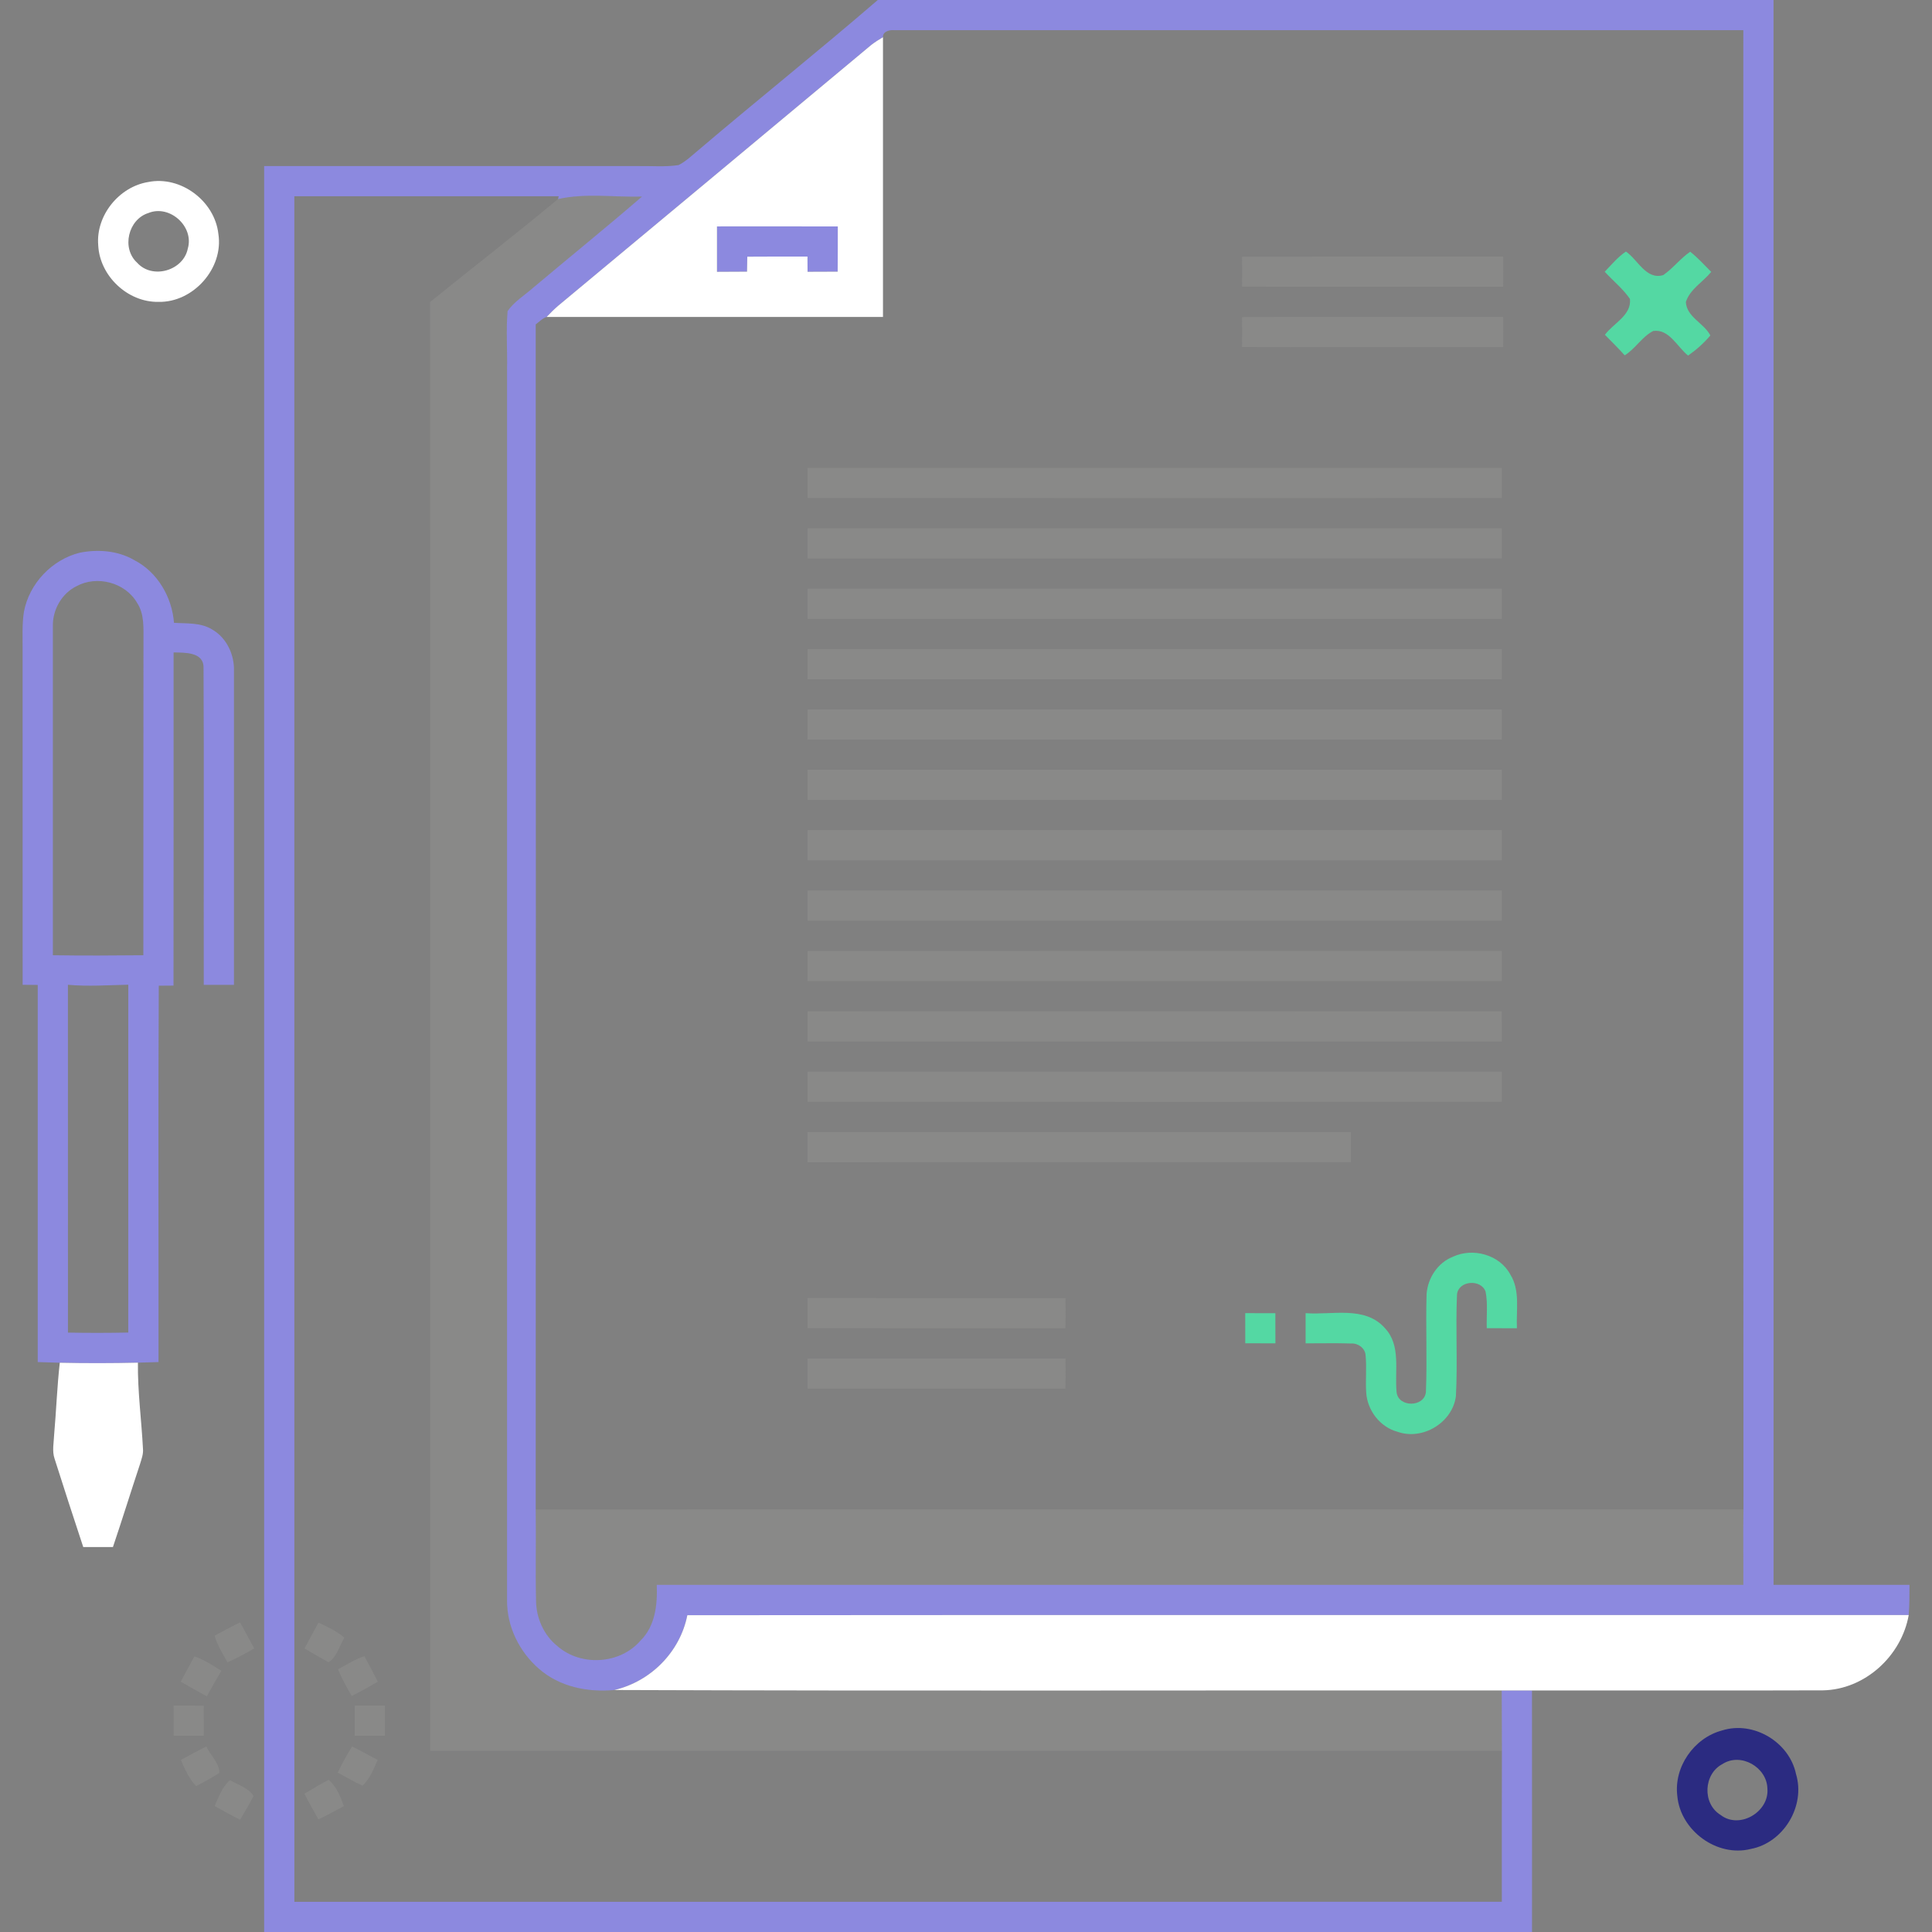 <?xml version="1.0" encoding="UTF-8" ?>
<!DOCTYPE svg PUBLIC "-//W3C//DTD SVG 1.1//EN" "http://www.w3.org/Graphics/SVG/1.1/DTD/svg11.dtd">
<svg width="512pt" height="512pt" viewBox="0 0 512 512" version="1.1" xmlns="http://www.w3.org/2000/svg">
<rect x="0" y="0" width="512" height="512" fill="#808080" stroke="none"/>
<g id="#908CFEff">
<path fill="#908CFE" opacity="0.75" d=" M 232.62 0.00 L 470.00 0.00 C 470.00 140.00 469.99 280.00 470.01 420.00 C 482.01 420.01 494.02 419.99 506.03 420.00 C 506.02 422.67 506.04 425.34 505.83 428.01 C 397.94 428.03 290.05 427.95 182.15 428.05 C 180.22 437.80 172.44 445.63 162.79 447.87 C 155.74 448.54 148.22 447.01 142.80 442.22 C 137.60 437.72 134.30 430.98 134.37 424.06 C 134.37 315.37 134.36 206.69 134.37 98.00 C 134.49 92.81 134.08 87.61 134.51 82.44 C 136.27 79.92 138.99 78.28 141.27 76.27 C 150.87 68.19 160.63 60.30 170.13 52.10 C 162.73 52.30 155.13 51.12 147.87 52.76 L 148.07 52.01 C 124.71 51.99 101.36 52.00 78.00 52.01 C 78.00 202.67 78.00 353.33 78.01 504.00 C 184.67 504.00 291.33 504.01 398.00 503.99 C 398.01 490.66 397.97 477.33 398.02 463.99 C 398.02 458.66 397.99 453.32 397.97 447.99 C 400.64 447.98 403.31 447.99 405.99 448.00 C 406.02 469.33 405.99 490.67 406.00 512.00 L 70.00 512.00 C 70.00 356.00 70.00 200.00 70.00 44.00 C 103.00 44.00 136.00 43.99 169.00 44.01 C 172.60 43.95 176.24 44.29 179.82 43.75 C 181.74 42.79 183.30 41.27 184.94 39.91 C 200.73 26.48 216.93 13.54 232.62 0.00 M 234.00 9.86 C 232.94 10.49 231.90 11.13 230.93 11.88 C 203.28 34.91 175.66 57.99 147.98 80.98 C 146.88 81.92 145.85 82.94 144.86 84.00 C 143.72 84.35 142.91 85.29 141.97 85.97 C 142.02 190.65 142.03 295.34 141.97 400.03 C 142.10 408.04 141.88 416.06 142.06 424.07 C 142.06 428.72 144.10 433.37 147.77 436.27 C 153.99 441.70 164.38 441.05 169.76 434.75 C 173.66 430.92 174.25 425.18 174.05 420.00 C 270.04 419.99 366.02 419.99 462.00 420.00 C 462.05 413.33 461.90 406.67 462.04 400.00 C 461.94 269.34 462.03 138.67 462.00 8.00 C 386.99 7.99 311.98 8.00 236.98 8.00 C 235.78 7.87 233.88 8.34 234.00 9.86 Z" />
<path fill="#908CFE" opacity="0.75" d=" M 190.01 60.00 C 200.68 60.01 211.35 59.97 222.02 60.01 C 222.04 64.01 222.00 68.00 221.99 71.99 C 219.33 72.00 216.67 72.00 214.01 72.02 C 214.00 70.68 213.99 69.34 213.99 68.00 C 208.67 67.99 203.35 67.98 198.04 68.02 C 198.01 69.34 197.99 70.67 197.97 71.99 C 195.32 72.02 192.67 72.03 190.01 72.03 C 190.00 68.02 190.00 64.01 190.01 60.00 Z" />
<path fill="#908CFE" opacity="0.75" d=" M 6.34 162.14 C 7.74 154.65 13.76 148.30 21.15 146.47 C 26.00 145.51 31.27 145.92 35.61 148.45 C 41.75 151.62 45.59 158.25 46.11 165.05 C 49.51 165.28 53.20 164.94 56.22 166.82 C 60.10 169.03 62.17 173.57 62.00 177.94 C 62.00 205.63 62.00 233.31 62.00 261.00 C 59.33 261.00 56.67 261.00 54.00 261.00 C 53.95 232.99 54.09 204.98 53.94 176.98 C 54.03 172.74 48.96 172.97 46.00 172.90 C 45.98 202.33 46.03 231.76 45.98 261.19 C 44.68 261.20 43.38 261.21 42.08 261.22 C 41.90 294.47 42.04 327.71 42.01 360.96 C 40.19 361.00 38.37 361.06 36.55 361.12 C 29.64 361.28 22.74 361.29 15.84 361.14 C 13.89 361.08 11.94 361.00 10.00 360.96 C 10.00 327.64 10.00 294.33 10.00 261.02 C 8.66 261.00 7.33 260.99 6.00 260.98 C 5.99 231.32 6.01 201.66 5.99 172.00 C 6.02 168.71 5.82 165.40 6.34 162.14 M 20.31 155.33 C 16.38 157.25 13.92 161.58 14.01 165.92 C 13.99 195.00 14.00 224.07 14.01 253.15 C 22.00 253.27 30.00 253.23 37.99 253.15 C 38.03 225.44 37.97 197.72 38.02 170.01 C 38.00 166.53 38.33 162.74 36.30 159.71 C 33.20 154.37 25.70 152.40 20.31 155.33 M 18.00 260.98 C 18.00 291.70 17.99 322.42 18.01 353.15 C 23.34 353.26 28.66 353.25 33.99 353.14 C 34.01 322.41 34.00 291.69 34.00 260.96 C 28.66 261.07 23.33 261.46 18.00 260.98 Z" />
</g>
<g id="#908CFEff">
<path fill="#ffffff" opacity="1.00" d=" M 230.93 11.88 C 231.90 11.13 232.94 10.49 234.00 9.86 C 233.99 34.57 233.99 59.29 234.00 84.00 C 204.29 83.99 174.57 84.00 144.86 84.00 C 145.85 82.94 146.88 81.92 147.98 80.98 C 175.66 57.99 203.28 34.91 230.93 11.88 M 190.01 60.00 C 190.00 64.01 190.00 68.02 190.01 72.03 C 192.67 72.03 195.32 72.02 197.97 71.99 C 197.99 70.67 198.01 69.34 198.04 68.02 C 203.35 67.98 208.67 67.99 213.99 68.00 C 213.99 69.34 214.00 70.68 214.01 72.02 C 216.67 72.00 219.33 72.00 221.99 71.99 C 222.00 68.00 222.04 64.01 222.02 60.01 C 211.35 59.97 200.68 60.01 190.01 60.00 Z" />
<path fill="#ffffff" opacity="1.00" d=" M 39.27 48.24 C 47.91 46.49 56.91 53.29 57.87 61.98 C 59.31 71.12 51.19 80.21 42.00 80.00 C 33.84 80.15 26.41 73.12 26.03 64.99 C 25.37 57.12 31.54 49.50 39.27 48.24 M 39.33 56.45 C 33.95 58.13 32.14 65.82 36.36 69.64 C 40.38 74.12 48.61 71.74 49.77 65.87 C 51.49 60.03 44.97 54.14 39.33 56.45 Z" />
<path fill="#ffffff" opacity="1.00" d=" M 15.84 361.14 C 22.74 361.29 29.64 361.28 36.55 361.12 C 36.46 368.75 37.50 376.34 37.89 383.96 C 38.02 385.33 37.51 386.65 37.12 387.95 C 34.69 395.28 32.40 402.66 29.93 409.98 C 27.31 410.00 24.69 410.00 22.06 409.98 C 19.47 402.17 16.93 394.34 14.44 386.50 C 13.78 384.49 14.26 382.36 14.34 380.31 C 14.90 373.92 15.13 367.51 15.84 361.14 Z" />
<path fill="#ffffff" opacity="1.00" d=" M 182.15 428.05 C 290.05 427.95 397.94 428.03 505.83 428.01 C 503.91 438.85 494.21 447.77 483.08 447.96 C 457.38 448.05 431.68 447.96 405.99 448.00 C 403.31 447.99 400.64 447.98 397.97 447.99 C 319.58 447.94 241.18 448.16 162.79 447.87 C 172.44 445.63 180.22 437.80 182.15 428.05 Z" />
</g>
<g id="#dcdcdbff">
<path fill="#dcdcdb" opacity="0.10" d=" M 147.87 52.76 C 155.13 51.12 162.73 52.30 170.13 52.10 C 160.63 60.30 150.87 68.19 141.27 76.27 C 138.99 78.28 136.27 79.92 134.51 82.44 C 134.08 87.61 134.49 92.81 134.37 98.00 C 134.36 206.69 134.37 315.37 134.37 424.06 C 134.30 430.98 137.60 437.72 142.80 442.22 C 148.22 447.01 155.74 448.54 162.79 447.87 C 241.18 448.16 319.58 447.94 397.97 447.99 C 397.99 453.32 398.02 458.66 398.02 463.99 C 303.35 464.00 208.67 463.99 114.00 464.00 C 114.00 336.01 114.02 208.02 113.99 80.03 C 125.25 70.90 136.73 62.04 147.87 52.76 Z" />
<path fill="#dcdcdb" opacity="0.10" d=" M 329.16 68.03 C 352.22 67.98 375.29 68.01 398.36 68.01 C 398.40 70.67 398.40 73.34 398.35 76.00 C 375.29 75.95 352.23 76.07 329.16 75.94 C 329.20 73.31 329.19 70.67 329.16 68.03 Z" />
<path fill="#dcdcdb" opacity="0.10" d=" M 329.16 84.03 C 352.22 83.96 375.29 84.03 398.36 84.00 C 398.40 86.66 398.40 89.33 398.35 91.99 C 375.29 91.98 352.22 92.03 329.16 91.97 C 329.19 89.32 329.19 86.68 329.16 84.03 Z" />
<path fill="#dcdcdb" opacity="0.10" d=" M 214.00 124.00 C 275.33 124.01 336.67 124.00 398.00 124.00 C 397.98 126.66 397.98 129.32 397.99 131.99 C 336.66 132.00 275.34 132.01 214.02 131.98 C 214.01 129.32 214.00 126.66 214.00 124.00 Z" />
<path fill="#dcdcdb" opacity="0.10" d=" M 214.00 140.00 C 275.33 140.01 336.67 140.01 398.00 140.00 C 398.00 142.66 398.00 145.33 397.99 147.99 C 336.66 148.00 275.33 147.99 214.00 148.00 C 214.00 145.33 214.00 142.67 214.00 140.00 Z" />
<path fill="#dcdcdb" opacity="0.10" d=" M 214.00 156.00 C 275.33 156.00 336.67 156.01 398.00 156.00 C 398.00 158.66 398.00 161.33 398.00 164.00 C 336.67 163.99 275.33 163.99 214.00 164.00 C 214.00 161.33 214.00 158.67 214.00 156.00 Z" />
<path fill="#dcdcdb" opacity="0.10" d=" M 214.01 172.01 C 275.34 172.00 336.67 172.01 398.00 172.00 C 398.00 174.66 398.00 177.33 398.00 180.00 C 336.67 179.99 275.33 179.99 214.00 180.00 C 214.00 177.33 214.00 174.67 214.01 172.01 Z" />
<path fill="#dcdcdb" opacity="0.10" d=" M 214.01 188.01 C 275.34 188.00 336.66 187.99 397.99 188.02 C 397.98 190.68 398.00 193.34 398.00 196.00 C 336.67 195.99 275.33 196.00 214.00 196.00 C 214.01 193.34 214.02 190.67 214.01 188.01 Z" />
<path fill="#dcdcdb" opacity="0.10" d=" M 214.00 204.00 C 275.33 204.01 336.67 204.00 398.00 204.00 C 397.98 206.66 397.98 209.32 397.99 211.99 C 336.66 212.00 275.34 212.01 214.02 211.98 C 214.01 209.32 214.00 206.66 214.00 204.00 Z" />
<path fill="#dcdcdb" opacity="0.10" d=" M 214.00 220.00 C 275.33 220.01 336.67 220.01 398.00 220.00 C 398.00 222.66 398.00 225.33 397.99 227.99 C 336.66 228.00 275.33 227.99 214.00 228.00 C 214.00 225.33 214.00 222.66 214.00 220.00 Z" />
<path fill="#dcdcdb" opacity="0.10" d=" M 214.00 236.00 C 275.33 236.01 336.67 236.01 398.00 236.00 C 398.00 238.66 398.00 241.33 398.00 244.00 C 336.67 243.99 275.33 243.99 214.00 244.00 C 214.00 241.33 214.00 238.66 214.00 236.00 Z" />
<path fill="#dcdcdb" opacity="0.10" d=" M 214.01 252.01 C 275.34 251.99 336.67 252.01 398.00 252.00 C 398.00 254.66 398.00 257.33 398.00 260.00 C 336.67 259.99 275.33 259.99 214.00 260.00 C 214.00 257.33 214.00 254.67 214.01 252.01 Z" />
<path fill="#dcdcdb" opacity="0.10" d=" M 214.01 268.01 C 275.33 268.00 336.66 267.99 397.98 268.02 C 397.98 270.68 398.00 273.34 398.00 276.00 C 336.67 275.99 275.33 276.00 214.00 276.00 C 214.01 273.34 214.02 270.67 214.01 268.01 Z" />
<path fill="#dcdcdb" opacity="0.10" d=" M 214.00 284.00 C 275.33 284.01 336.67 284.00 398.00 284.00 C 397.98 286.66 397.98 289.32 397.99 291.99 C 336.66 292.00 275.34 292.01 214.01 291.98 C 214.01 289.32 214.00 286.66 214.00 284.00 Z" />
<path fill="#dcdcdb" opacity="0.10" d=" M 214.00 300.00 C 262.00 300.01 310.00 300.01 358.00 300.00 C 358.00 302.66 358.00 305.33 357.99 307.99 C 310.00 308.01 262.00 307.99 214.00 308.00 C 214.00 305.33 214.00 302.66 214.00 300.00 Z" />
<path fill="#dcdcdb" opacity="0.10" d=" M 214.00 344.00 C 236.78 344.02 259.57 343.99 282.36 344.01 C 282.40 346.67 282.40 349.34 282.35 352.00 C 259.57 351.98 236.79 352.02 214.01 351.98 C 214.01 349.32 214.00 346.66 214.00 344.00 Z" />
<path fill="#dcdcdb" opacity="0.10" d=" M 214.00 360.00 C 236.78 360.01 259.57 360.00 282.36 360.00 C 282.40 362.66 282.40 365.33 282.35 368.00 C 259.57 368.00 236.78 367.99 214.00 368.00 C 214.00 365.33 214.00 362.66 214.00 360.00 Z" />
<path fill="#dcdcdb" opacity="0.10" d=" M 141.97 400.03 C 248.66 399.97 355.35 400.02 462.04 400.00 C 461.90 406.67 462.05 413.33 462.00 420.00 C 366.02 419.99 270.04 419.99 174.05 420.00 C 174.25 425.18 173.66 430.92 169.76 434.75 C 164.38 441.05 153.99 441.70 147.77 436.27 C 144.10 433.37 142.06 428.72 142.06 424.07 C 141.88 416.06 142.10 408.04 141.97 400.03 Z" />
<path fill="#dcdcdb" opacity="0.10" d=" M 56.88 433.47 C 59.13 432.28 61.34 431.03 63.64 429.95 C 64.85 432.26 66.12 434.54 67.38 436.84 C 65.06 438.17 62.72 439.48 60.26 440.53 C 59.07 438.21 57.55 436.02 56.88 433.47 Z" />
<path fill="#dcdcdb" opacity="0.10" d=" M 84.40 430.00 C 86.78 431.15 89.27 432.23 91.25 434.02 C 89.95 436.17 89.24 439.17 87.07 440.51 C 84.91 439.35 82.82 438.06 80.69 436.86 C 81.91 434.56 83.19 432.30 84.40 430.00 Z" />
<path fill="#dcdcdb" opacity="0.10" d=" M 51.51 438.96 C 54.10 439.80 56.36 441.37 58.66 442.78 C 57.33 445.00 56.05 447.25 54.83 449.53 C 52.48 448.31 50.21 446.95 47.90 445.67 C 49.07 443.41 50.32 441.20 51.51 438.96 Z" />
<path fill="#dcdcdb" opacity="0.10" d=" M 89.57 442.38 C 91.87 441.15 94.08 439.71 96.57 438.91 C 97.75 441.16 99.00 443.38 100.11 445.68 C 97.83 446.98 95.56 448.29 93.20 449.46 C 91.89 447.15 90.58 444.84 89.57 442.38 Z" />
<path fill="#dcdcdb" opacity="0.10" d=" M 46.00 452.00 C 48.66 452.00 51.32 452.01 53.98 452.02 C 53.99 454.68 54.00 457.34 54.00 460.00 C 51.34 460.00 48.68 459.98 46.02 459.98 C 46.01 457.32 46.00 454.66 46.00 452.00 Z" />
<path fill="#dcdcdb" opacity="0.10" d=" M 94.01 452.01 C 96.67 452.00 99.34 451.99 102.00 452.00 C 102.00 454.66 102.00 457.33 102.00 460.00 C 99.33 460.00 96.67 460.00 94.00 460.00 C 94.00 457.33 94.00 454.67 94.01 452.01 Z" />
<path fill="#dcdcdb" opacity="0.10" d=" M 47.93 466.40 C 50.18 465.21 52.41 463.96 54.69 462.83 C 55.73 465.15 58.20 467.29 58.11 469.86 C 56.13 471.12 54.07 472.28 51.96 473.32 C 50.10 471.37 48.98 468.85 47.93 466.40 Z" />
<path fill="#dcdcdb" opacity="0.10" d=" M 93.31 462.83 C 95.59 463.96 97.82 465.21 100.08 466.40 C 99.04 468.80 98.02 471.41 96.08 473.22 C 93.81 472.22 91.70 470.91 89.50 469.77 C 90.61 467.37 91.94 465.08 93.31 462.83 Z" />
<path fill="#dcdcdb" opacity="0.10" d=" M 56.87 478.62 C 57.96 476.24 58.89 473.45 60.96 471.78 C 63.09 472.99 65.89 473.84 67.19 475.95 C 66.13 478.11 64.82 480.14 63.64 482.25 C 61.34 481.12 59.12 479.84 56.87 478.62 Z" />
<path fill="#dcdcdb" opacity="0.10" d=" M 80.67 475.36 C 82.80 474.13 84.87 472.79 87.08 471.70 C 89.19 473.39 90.22 476.14 91.13 478.63 C 88.89 479.82 86.69 481.10 84.38 482.15 C 83.13 479.88 81.83 477.66 80.67 475.36 Z" />
</g>
<g id="#54D8A3ff">
<path fill="#54D8A3" opacity="1.00" d=" M 425.27 72.01 C 427.06 70.15 428.73 68.13 430.88 66.66 C 434.05 68.80 436.24 74.27 440.78 72.90 C 443.38 71.10 445.31 68.50 447.92 66.71 C 449.95 68.30 451.67 70.24 453.49 72.05 C 451.31 74.73 447.85 76.64 446.77 80.03 C 446.97 84.03 451.57 85.61 453.26 88.90 C 451.54 90.93 449.54 92.71 447.37 94.23 C 444.47 91.95 442.35 87.08 438.10 87.72 C 435.14 89.25 433.40 92.40 430.57 94.17 C 428.87 92.30 427.09 90.51 425.32 88.72 C 427.57 85.66 432.42 83.56 431.95 79.21 C 430.09 76.50 427.47 74.43 425.27 72.01 Z" />
<path fill="#54D8A3" opacity="1.00" d=" M 385.00 333.07 C 390.28 330.56 397.42 332.48 400.24 337.74 C 402.92 342.01 401.76 347.25 402.00 352.00 C 399.33 352.00 396.67 351.99 394.01 351.98 C 393.90 348.75 394.33 345.46 393.69 342.28 C 392.47 338.89 386.48 339.34 386.12 343.06 C 385.72 352.04 386.31 361.05 385.83 370.02 C 384.91 377.03 377.01 381.78 370.37 379.44 C 365.74 378.20 362.38 373.81 362.06 369.08 C 361.84 365.75 362.22 362.40 361.89 359.07 C 361.70 357.20 359.85 355.91 358.04 356.04 C 354.03 355.90 350.01 356.02 346.00 356.00 C 346.00 353.33 346.00 350.66 346.00 348.00 C 352.99 348.55 361.71 345.96 367.01 351.96 C 371.36 356.58 369.55 363.25 370.11 368.93 C 370.53 373.01 377.45 373.00 377.88 368.92 C 378.24 360.27 377.80 351.58 378.06 342.92 C 378.37 338.72 381.01 334.63 385.00 333.07 Z" />
<path fill="#54D8A3" opacity="1.00" d=" M 330.00 348.00 C 332.66 348.00 335.32 348.01 337.98 348.01 C 337.99 350.67 338.00 353.34 338.00 356.00 C 335.34 356.00 332.67 355.99 330.01 355.98 C 330.01 353.32 330.00 350.66 330.00 348.00 Z" />
</g>
<g id="#fb5a5aff">
<path fill="#2B2B81" opacity="1.00" d=" M 456.39 458.58 C 464.67 455.97 474.19 461.65 475.96 470.13 C 478.53 478.63 472.67 488.34 463.98 489.99 C 455.02 492.26 445.33 485.11 444.51 475.99 C 443.52 468.27 448.92 460.55 456.39 458.58 M 456.46 467.50 C 451.43 470.13 451.09 477.99 455.96 480.97 C 460.97 484.88 468.90 480.18 468.38 474.00 C 468.25 468.33 461.34 464.33 456.46 467.50 Z" />
</g>
</svg>

